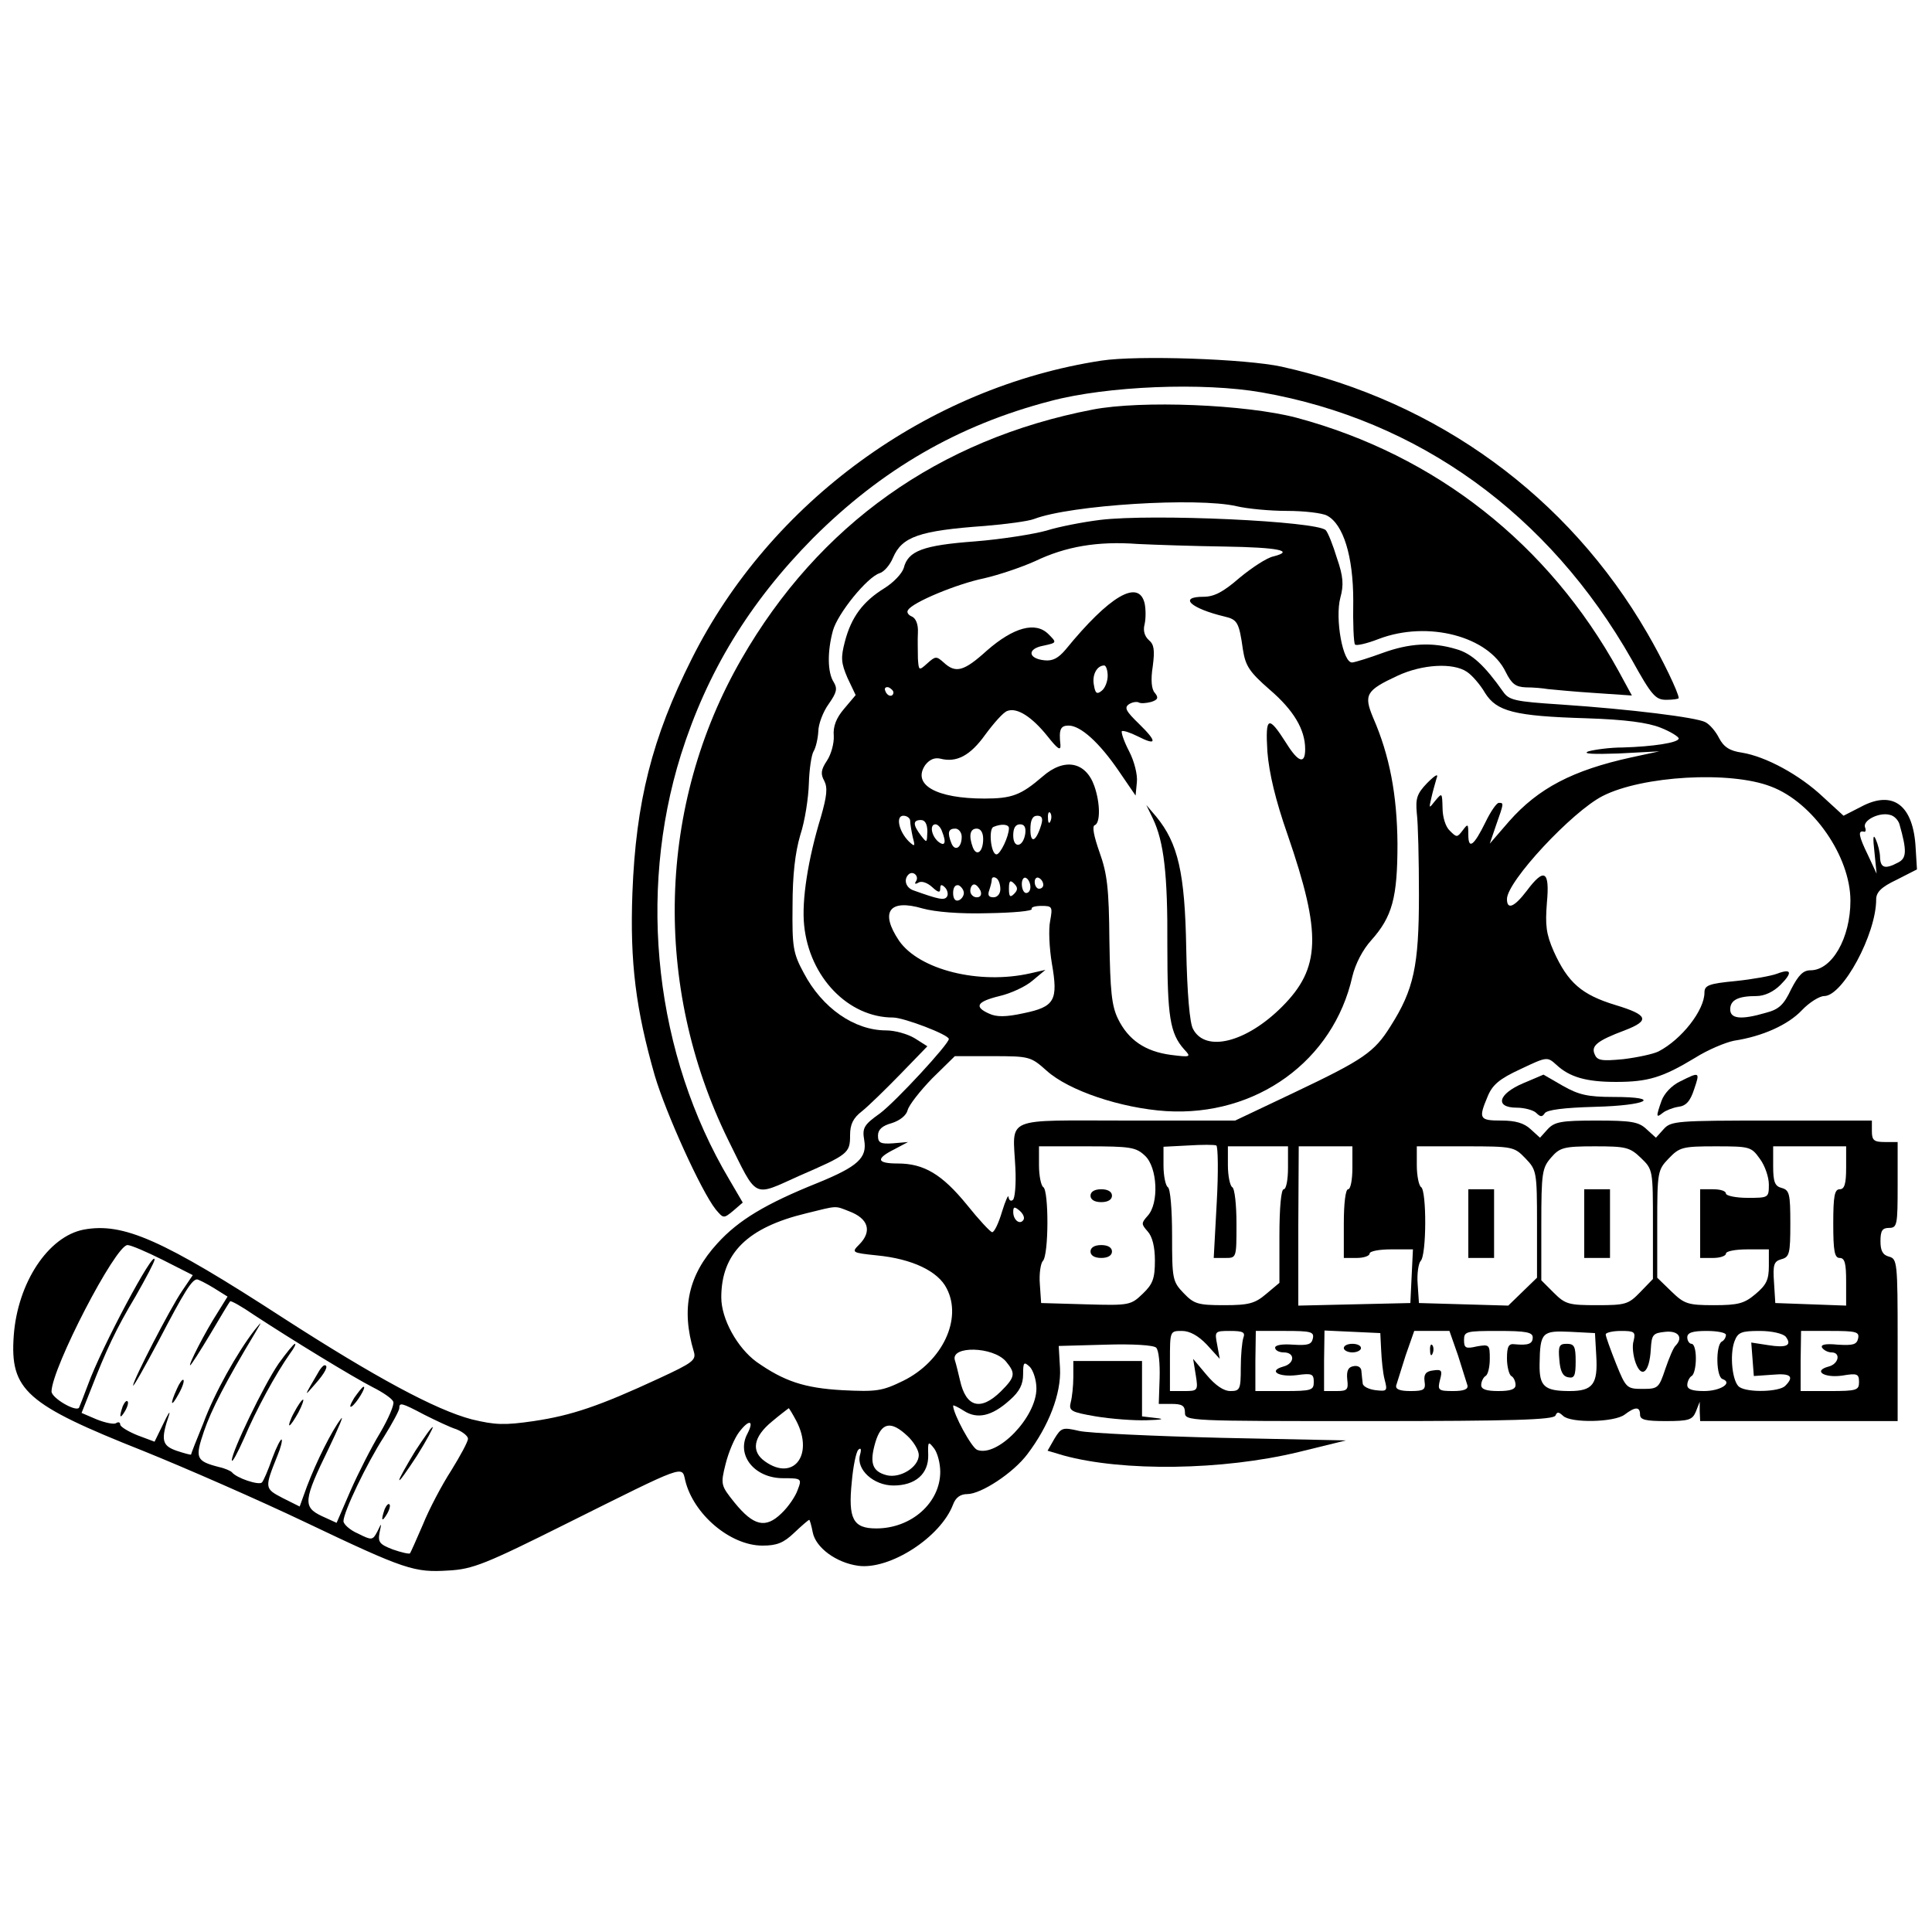 <?xml version="1.0" standalone="no"?>
<!DOCTYPE svg PUBLIC "-//W3C//DTD SVG 20010904//EN"
 "http://www.w3.org/TR/2001/REC-SVG-20010904/DTD/svg10.dtd">
<svg version="1.0" xmlns="http://www.w3.org/2000/svg"
 width="450pt" height="450pt" viewBox="0 0 450 450"
 preserveAspectRatio="xMidYMid meet">
<g transform="translate(0,450) scale(0.1,-0.1)"
fill="#000000" stroke="none">
<path d="M2565 3660 c-404 -62 -771 -329 -954 -695 -92 -183 -130 -333 -138
-545 -6 -162 8 -271 52 -425 26 -88 108 -269 142 -312 18 -21 18 -22 41 -3
l22 19 -31 53 c-173 291 -215 664 -113 990 61 193 159 354 307 504 161 161
339 264 554 320 132 35 355 44 492 20 365 -64 669 -283 862 -623 46 -83 55
-93 80 -93 16 0 29 2 29 4 0 12 -38 91 -73 151 -184 318 -488 540 -852 621
-83 18 -335 27 -420 14z"/>
<path d="M2545 3546 c-358 -69 -638 -268 -818 -581 -196 -340 -207 -761 -31
-1120 69 -139 56 -133 165 -84 115 50 119 53 119 95 0 25 7 40 28 56 15 12 55
51 90 87 l62 64 -30 19 c-17 10 -46 18 -66 18 -74 0 -149 52 -192 134 -25 46
-27 61 -26 156 0 72 6 124 18 165 11 33 19 87 20 120 1 33 6 67 11 75 5 8 10
29 11 46 0 17 11 46 24 64 19 27 21 36 12 51 -15 23 -15 72 -2 120 11 40 80
125 109 134 10 3 24 19 31 36 21 49 61 63 214 74 49 4 101 11 114 16 86 33
381 51 472 30 25 -6 78 -11 118 -11 40 0 82 -5 93 -11 38 -20 61 -95 61 -198
-1 -52 1 -98 4 -102 2 -4 28 2 56 13 114 43 255 6 295 -77 14 -28 23 -35 47
-36 17 0 40 -2 51 -4 11 -1 60 -6 108 -9 l88 -6 -31 57 c-163 296 -426 503
-750 590 -118 31 -361 41 -475 19z"/>
<path d="M2562 3289 c-40 -5 -97 -16 -125 -25 -29 -8 -103 -20 -166 -25 -121
-9 -156 -22 -166 -62 -4 -13 -24 -34 -45 -47 -50 -31 -77 -67 -92 -124 -10
-38 -9 -50 6 -85 l19 -40 -27 -32 c-18 -21 -26 -41 -24 -63 1 -17 -6 -43 -16
-58 -14 -21 -15 -31 -6 -47 8 -16 6 -35 -8 -84 -30 -98 -45 -194 -39 -252 12
-121 103 -215 207 -215 25 0 130 -40 130 -50 0 -12 -123 -145 -160 -173 -38
-27 -42 -34 -37 -63 7 -41 -15 -61 -108 -99 -122 -49 -185 -87 -234 -141 -68
-74 -85 -152 -55 -252 6 -20 -2 -26 -82 -63 -138 -64 -203 -86 -291 -99 -68
-10 -90 -9 -144 4 -84 22 -225 98 -439 236 -282 183 -373 223 -465 206 -83
-16 -154 -124 -163 -247 -9 -127 28 -160 303 -269 99 -40 268 -114 375 -165
235 -112 255 -118 335 -113 56 3 86 15 276 110 277 138 267 135 275 100 19
-79 105 -152 180 -152 33 0 49 6 74 30 18 17 33 30 35 30 1 0 5 -13 8 -29 7
-36 55 -71 106 -78 73 -10 192 66 221 143 6 16 17 24 33 24 32 0 107 49 140
93 50 66 79 141 76 200 l-3 52 109 3 c63 2 112 -1 118 -7 6 -6 9 -37 8 -71
l-2 -60 30 0 c24 0 31 -4 31 -20 0 -20 7 -20 429 -20 334 0 430 3 434 13 4 9
7 9 18 -1 18 -17 119 -15 143 3 25 19 36 19 36 0 0 -12 13 -15 60 -15 54 0 62
3 70 22 l9 23 0 -22 1 -23 230 0 230 0 0 189 c0 180 -1 189 -20 194 -15 4 -20
14 -20 36 0 24 4 31 20 31 19 0 20 7 20 100 l0 100 -30 0 c-25 0 -30 4 -30 25
l0 25 -233 0 c-222 0 -235 -1 -252 -20 l-18 -20 -22 20 c-18 17 -35 20 -117
20 -82 0 -97 -3 -113 -20 l-18 -20 -22 20 c-15 14 -35 20 -68 20 -51 0 -54 4
-32 56 11 27 27 41 77 64 61 29 62 29 83 10 31 -29 70 -40 139 -40 74 0 108
10 184 56 30 19 71 36 91 40 66 10 126 37 158 71 17 18 41 33 52 33 43 0 121
144 121 225 0 17 12 29 48 46 l47 24 -3 49 c-5 100 -52 137 -127 97 l-41 -21
-48 44 c-54 51 -133 94 -189 103 -28 4 -42 13 -53 34 -8 16 -22 32 -32 37 -21
11 -173 30 -336 41 -108 7 -121 10 -135 30 -43 61 -73 89 -109 99 -56 17 -109
14 -172 -9 -30 -11 -62 -21 -70 -22 -22 -3 -41 102 -28 151 8 29 7 49 -8 92
-9 30 -21 60 -26 65 -19 21 -403 39 -526 24z m290 -62 c125 -2 165 -10 114
-23 -15 -3 -50 -26 -79 -50 -38 -33 -59 -44 -84 -44 -59 0 -30 -27 49 -46 30
-7 34 -13 43 -77 6 -38 15 -52 62 -93 56 -48 83 -93 83 -139 0 -36 -16 -31
-44 14 -42 66 -49 63 -44 -20 4 -50 19 -113 47 -193 80 -232 77 -311 -13 -401
-83 -83 -178 -107 -207 -52 -8 13 -14 85 -16 187 -3 177 -19 246 -70 308 l-23
27 15 -31 c26 -54 35 -130 34 -297 0 -164 6 -204 39 -241 17 -18 16 -19 -31
-13 -60 8 -99 35 -123 84 -15 31 -18 65 -20 183 -1 120 -5 155 -23 205 -13 37
-18 61 -11 63 13 5 13 51 -1 91 -20 57 -70 67 -121 22 -50 -43 -71 -51 -135
-51 -112 0 -169 32 -138 78 10 13 22 18 35 15 38 -10 70 7 105 56 20 27 42 52
51 55 23 9 58 -14 94 -59 23 -29 31 -35 30 -20 -4 36 0 45 19 45 28 0 72 -40
117 -106 l39 -57 3 31 c2 17 -6 49 -18 72 -12 23 -19 44 -17 47 3 2 19 -3 37
-12 45 -23 46 -13 3 29 -31 30 -35 38 -23 46 8 5 18 6 22 4 5 -3 17 -2 29 1
16 5 18 10 9 21 -8 8 -10 31 -5 62 5 38 3 51 -9 61 -10 9 -14 22 -10 37 3 13
3 35 0 49 -14 57 -82 17 -184 -108 -17 -20 -30 -27 -49 -25 -39 4 -41 27 -3
34 32 7 32 7 12 27 -30 30 -81 16 -143 -38 -54 -49 -73 -54 -101 -28 -17 15
-19 15 -38 -2 -20 -18 -20 -17 -22 11 0 16 -1 43 0 61 1 19 -5 33 -14 37 -8 3
-13 10 -9 15 10 18 114 61 177 74 35 8 88 26 119 40 71 34 145 47 239 40 41
-2 132 -5 202 -6z m-272 -301 c0 -13 -6 -29 -14 -35 -11 -9 -15 -6 -18 13 -5
24 7 46 24 46 4 0 8 -11 8 -24z m837 9 c12 -8 31 -30 42 -49 27 -43 68 -54
236 -59 91 -3 143 -10 173 -22 23 -9 42 -21 42 -25 0 -10 -61 -19 -130 -21
-30 0 -66 -5 -80 -9 -16 -6 11 -7 70 -5 l95 5 -65 -14 c-137 -30 -217 -72
-285 -149 l-45 -52 15 44 c18 51 18 51 6 51 -5 0 -19 -20 -31 -45 -27 -55 -40
-65 -40 -29 0 26 -1 26 -13 10 -13 -17 -14 -17 -30 -1 -10 9 -17 32 -17 53 -1
36 -1 36 -17 17 -15 -19 -15 -19 -9 7 3 14 9 34 12 45 5 12 -2 9 -22 -11 -24
-25 -27 -36 -24 -70 3 -23 5 -108 5 -191 0 -165 -12 -220 -66 -305 -38 -61
-63 -78 -225 -155 l-137 -65 -252 0 c-291 0 -266 11 -260 -110 2 -38 -1 -72
-6 -75 -5 -4 -9 0 -10 7 0 7 -7 -8 -15 -34 -8 -27 -18 -48 -23 -48 -4 0 -31
29 -59 64 -58 71 -100 96 -161 96 -49 0 -52 11 -8 33 l32 17 -35 -3 c-29 -2
-35 1 -35 18 0 14 10 23 32 29 19 6 34 18 37 30 3 12 29 45 57 74 l53 52 88 0
c86 0 89 -1 126 -34 51 -46 172 -87 278 -94 210 -13 390 117 434 314 7 29 24
62 44 84 49 55 61 99 61 225 -1 113 -18 205 -57 294 -22 53 -16 63 57 97 58
27 130 31 162 9z m-1336 -48 c-1 -12 -15 -9 -19 4 -3 6 1 10 8 8 6 -3 11 -8
11 -12z m2044 -219 c98 -37 185 -163 185 -266 0 -87 -43 -162 -93 -162 -17 0
-28 -11 -45 -44 -17 -36 -28 -47 -59 -55 -58 -17 -83 -14 -83 8 0 22 19 31 61
31 19 0 40 10 56 26 29 29 26 39 -8 26 -13 -5 -57 -13 -96 -17 -63 -6 -73 -10
-73 -27 0 -41 -53 -109 -107 -137 -12 -6 -49 -14 -82 -18 -52 -5 -61 -3 -67
12 -8 19 6 31 70 55 60 23 55 36 -21 59 -79 24 -111 52 -144 125 -18 41 -20
61 -16 113 7 75 -6 83 -47 28 -29 -38 -46 -45 -46 -19 0 41 152 204 223 240
92 47 297 59 392 22z m-1678 -80 c-3 -8 -6 -5 -6 6 -1 11 2 17 5 13 3 -3 4
-12 1 -19z m1977 -7 c18 -63 17 -80 -3 -90 -30 -16 -41 -13 -42 12 0 12 -5 31
-10 42 -6 14 -7 4 -3 -30 l5 -50 -20 43 c-22 45 -24 58 -10 55 4 -2 6 3 3 10
-6 16 33 36 58 29 10 -2 19 -12 22 -21z m-2304 7 c0 -7 3 -24 6 -38 6 -22 5
-23 -9 -10 -24 24 -31 60 -13 60 9 0 16 -6 16 -12z m305 -10 c-12 -39 -25 -44
-25 -10 0 22 5 32 16 32 11 0 14 -6 9 -22z m-265 -15 c-1 -27 -1 -27 -15 -9
-19 25 -19 36 0 36 10 0 15 -10 15 -27z m34 1 c11 -27 7 -37 -9 -24 -16 14
-20 40 -6 40 5 0 12 -7 15 -16z m156 7 c0 -19 -20 -61 -29 -61 -13 0 -19 59
-7 64 19 8 36 6 36 -3z m38 -13 c-5 -32 -28 -35 -28 -4 0 17 5 26 16 26 10 0
14 -7 12 -22z m-148 -7 c0 -26 -16 -35 -24 -15 -10 25 -7 34 9 34 8 0 15 -9
15 -19z m50 -5 c0 -30 -15 -42 -24 -20 -10 27 -7 44 9 44 9 0 15 -9 15 -24z
m-156 -98 c-5 -7 -2 -8 5 -4 7 5 21 0 32 -10 14 -13 19 -14 19 -4 0 10 3 11
11 3 6 -6 8 -16 5 -21 -6 -10 -19 -7 -78 14 -18 6 -24 25 -12 37 10 10 25 -3
18 -15z m196 -19 c0 -11 -7 -19 -16 -19 -11 0 -14 5 -10 16 3 9 6 20 6 25 0 6
5 7 10 4 6 -3 10 -15 10 -26z m70 5 c0 -8 -4 -14 -10 -14 -5 0 -10 9 -10 21 0
11 5 17 10 14 6 -3 10 -13 10 -21z m30 5 c0 -5 -4 -9 -10 -9 -5 0 -10 7 -10
16 0 8 5 12 10 9 6 -3 10 -10 10 -16z m-68 -21 c-9 -9 -12 -7 -12 12 0 19 3
21 12 12 9 -9 9 -15 0 -24z m-117 2 c0 -7 -6 -15 -12 -17 -8 -3 -13 4 -13 17
0 13 5 20 13 18 6 -3 12 -11 12 -18z m39 5 c3 -9 0 -15 -9 -15 -8 0 -15 7 -15
15 0 8 4 15 9 15 5 0 11 -7 15 -15z m18 -52 c58 1 104 5 101 10 -2 4 8 7 23 7
25 0 26 -2 20 -35 -4 -19 -2 -63 4 -99 15 -86 7 -101 -66 -116 -41 -9 -63 -9
-80 -1 -36 16 -29 28 24 41 26 6 61 22 77 36 l30 25 -35 -8 c-119 -27 -259 8
-306 76 -45 67 -23 98 55 75 29 -8 86 -13 153 -11z m532 -674 l-7 -129 27 0
c26 0 26 0 26 79 0 44 -4 83 -10 86 -5 3 -10 26 -10 51 l0 44 70 0 70 0 0 -50
c0 -27 -4 -50 -10 -50 -6 0 -10 -43 -10 -109 l0 -109 -31 -26 c-26 -22 -40
-26 -98 -26 -61 0 -70 3 -94 28 -26 27 -27 33 -27 134 0 61 -4 110 -10 113 -5
3 -10 26 -10 50 l0 44 58 3 c31 2 61 2 65 0 4 -2 5 -62 1 -133z m-167 109 c29
-27 33 -111 6 -140 -15 -17 -15 -19 0 -36 11 -12 17 -36 17 -68 0 -42 -5 -55
-28 -77 -28 -27 -31 -28 -133 -25 l-104 3 -3 44 c-2 24 2 49 7 54 14 14 14
164 1 172 -5 3 -10 26 -10 51 l0 44 112 0 c101 0 114 -2 135 -22z m483 -28 c0
-27 -4 -50 -10 -50 -6 0 -10 -33 -10 -80 l0 -80 30 0 c17 0 30 5 30 10 0 6 23
10 50 10 l51 0 -3 -62 -3 -63 -131 -3 -130 -3 0 186 1 185 62 0 63 0 0 -50z
m403 22 c26 -27 27 -31 27 -153 l0 -125 -33 -32 -34 -33 -104 3 -104 3 -3 44
c-2 24 2 49 7 54 14 14 14 164 1 172 -5 3 -10 26 -10 51 l0 44 113 0 c111 0
114 -1 140 -28z m269 1 c28 -27 28 -28 28 -155 l0 -127 -30 -31 c-27 -28 -34
-30 -100 -30 -66 0 -74 2 -101 29 l-29 29 0 130 c0 121 2 132 23 156 20 23 29
26 101 26 73 0 82 -2 108 -27z m277 -2 c12 -16 21 -43 21 -60 0 -31 -1 -31
-50 -31 -27 0 -50 5 -50 10 0 6 -13 10 -30 10 l-30 0 0 -80 0 -80 30 0 c17 0
30 5 30 10 0 6 23 10 50 10 l50 0 0 -39 c0 -32 -6 -44 -31 -65 -26 -22 -40
-26 -97 -26 -61 0 -69 3 -99 32 l-33 32 0 125 c0 122 1 126 27 153 25 26 32
28 109 28 80 0 83 -1 103 -29z m201 -21 c0 -38 -4 -50 -15 -50 -12 0 -15 -16
-15 -80 0 -64 3 -80 15 -80 12 0 15 -13 15 -55 l0 -56 -82 3 -83 3 -3 48 c-3
42 0 49 17 54 19 5 21 13 21 83 0 69 -2 78 -20 83 -16 4 -20 14 -20 51 l0 46
85 0 85 0 0 -50z m-2323 -101 c46 -17 55 -47 24 -78 -18 -18 -17 -19 41 -25
83 -8 143 -37 163 -77 37 -71 -10 -170 -101 -215 -49 -24 -62 -26 -142 -22
-89 5 -136 21 -200 66 -45 33 -82 100 -82 150 0 103 61 163 198 196 73 18 66
18 99 5z m407 -20 c-8 -13 -24 -1 -24 18 0 13 3 13 15 3 8 -7 12 -16 9 -21z
m-2004 -94 l69 -35 -25 -37 c-28 -41 -114 -208 -114 -220 0 -5 27 43 60 105
59 113 77 142 89 142 3 0 21 -9 39 -20 l32 -20 -23 -37 c-29 -45 -69 -123 -64
-123 2 0 23 33 47 73 23 39 44 74 46 76 2 2 27 -12 56 -32 90 -59 231 -145
276 -168 24 -12 46 -27 48 -34 3 -6 -11 -39 -31 -73 -20 -33 -51 -94 -69 -135
l-32 -74 -35 16 c-44 21 -42 37 16 156 24 50 37 81 29 70 -21 -27 -57 -99 -79
-157 l-17 -47 -40 20 c-42 22 -42 23 -12 98 8 19 12 36 10 38 -2 2 -12 -17
-22 -44 -9 -26 -20 -52 -24 -56 -7 -7 -59 10 -70 24 -3 3 -16 9 -30 12 -54 14
-56 21 -35 83 17 50 51 116 119 229 17 29 17 29 -1 7 -41 -53 -94 -148 -119
-216 -16 -39 -29 -72 -29 -74 -1 -1 -16 3 -34 9 -34 12 -37 25 -17 84 3 11 -3
1 -14 -22 l-20 -41 -40 15 c-22 9 -40 20 -40 25 0 5 -4 7 -10 3 -5 -3 -25 1
-45 9 l-35 15 21 53 c37 95 59 142 105 219 24 42 44 80 44 85 0 27 -124 -205
-155 -291 -10 -27 -20 -52 -21 -54 -8 -10 -64 23 -64 38 1 55 149 341 177 341
8 0 45 -16 83 -35z m2431 -197 l30 -33 -6 33 c-6 31 -6 32 30 32 30 0 36 -3
31 -16 -3 -9 -6 -40 -6 -70 0 -50 -2 -54 -24 -54 -16 0 -35 13 -56 38 l-31 37
6 -37 c6 -37 5 -38 -27 -38 l-33 0 0 70 c0 70 0 70 28 70 18 0 38 -11 58 -32z
m247 15 c-3 -15 -12 -17 -46 -15 -26 2 -42 -1 -42 -7 0 -6 9 -11 20 -11 27 0
26 -26 -1 -33 -36 -10 -11 -25 31 -20 36 5 40 3 40 -16 0 -19 -5 -21 -68 -21
l-68 0 0 70 1 70 68 0 c60 0 68 -2 65 -17z m159 -28 c1 -22 4 -53 8 -68 7 -27
6 -28 -21 -25 -16 2 -30 9 -30 16 -1 6 -2 19 -3 28 0 9 -8 14 -18 12 -13 -2
-17 -11 -15 -31 3 -24 0 -27 -25 -27 l-29 0 0 70 1 71 65 -3 65 -3 2 -40z
m179 -12 c10 -32 20 -64 22 -70 2 -9 -9 -13 -33 -13 -35 0 -37 2 -31 26 6 22
4 25 -16 22 -17 -2 -22 -9 -20 -25 3 -20 -1 -23 -33 -23 -24 0 -35 4 -33 13 2
6 12 38 22 70 l20 57 41 0 41 0 20 -57z m174 42 c0 -15 -10 -19 -42 -16 -14 2
-18 -5 -18 -33 0 -19 5 -38 10 -41 6 -3 10 -13 10 -21 0 -10 -12 -14 -40 -14
-28 0 -40 4 -40 14 0 8 5 18 10 21 6 3 10 22 10 40 0 33 -1 34 -30 29 -26 -6
-30 -4 -30 15 0 20 5 21 80 21 64 0 80 -3 80 -15z m148 -43 c4 -66 -8 -82 -62
-82 -59 0 -71 11 -70 63 1 74 6 78 71 75 l58 -3 3 -53z m87 35 c-4 -12 -1 -36
5 -52 14 -37 32 -21 35 32 2 35 5 38 34 41 30 3 42 -13 24 -32 -5 -4 -15 -28
-24 -54 -15 -45 -17 -47 -53 -47 -37 0 -39 2 -62 59 -13 33 -24 63 -24 68 0 4
16 8 35 8 32 0 35 -2 30 -23z m215 14 c0 -6 -4 -13 -10 -16 -14 -9 -13 -82 2
-87 25 -9 -5 -28 -43 -28 -27 0 -39 4 -39 14 0 8 5 18 10 21 6 3 10 22 10 41
0 19 -4 34 -10 34 -5 0 -10 7 -10 15 0 11 12 15 45 15 25 0 45 -4 45 -9z m139
-4 c16 -21 2 -27 -41 -20 l-39 6 3 -39 3 -39 43 3 c43 4 52 -4 30 -26 -14 -14
-86 -16 -106 -3 -17 10 -24 75 -12 107 8 21 16 24 59 24 28 0 53 -6 60 -13z
m169 -4 c-3 -15 -12 -17 -47 -15 -30 3 -41 0 -37 -7 4 -6 14 -11 22 -11 22 0
17 -27 -7 -33 -37 -10 -10 -27 32 -21 35 6 39 4 39 -15 0 -19 -5 -21 -68 -21
l-68 0 0 70 1 70 68 0 c60 0 68 -2 65 -17z m-1985 -54 c23 -28 22 -36 -12 -70
-47 -46 -81 -37 -95 26 -4 17 -9 38 -12 47 -10 34 89 32 119 -3z m71 -63 c0
-67 -91 -161 -138 -143 -13 5 -56 84 -56 103 0 2 11 -3 25 -12 31 -20 65 -13
107 25 23 20 31 37 31 60 0 29 2 30 16 17 8 -9 15 -31 15 -50z m-1426 -61 c26
-13 59 -29 75 -34 15 -6 27 -16 27 -22 0 -7 -18 -40 -39 -74 -22 -34 -52 -91
-66 -126 -15 -35 -29 -66 -30 -67 -2 -2 -20 2 -40 9 -31 12 -35 17 -31 39 5
24 5 24 -5 3 -11 -21 -13 -21 -45 -5 -19 8 -34 22 -34 29 0 21 54 134 94 196
20 32 36 62 36 67 0 14 5 13 58 -15z m867 -15 c41 -79 -7 -141 -73 -94 -33 23
-28 57 16 93 20 17 38 30 39 31 1 0 9 -13 18 -30z m-114 -29 c-27 -50 16 -104
83 -104 43 0 44 -1 34 -27 -5 -15 -22 -40 -38 -55 -37 -36 -65 -29 -109 25
-32 40 -33 42 -21 90 7 28 21 61 32 75 23 30 35 27 19 -4z m373 -6 c14 -13 26
-33 26 -44 0 -28 -43 -55 -75 -47 -34 9 -40 29 -26 77 14 46 36 51 75 14z m76
-83 c0 -72 -67 -132 -149 -132 -54 0 -66 22 -57 109 3 35 10 69 15 74 6 6 8 2
4 -12 -9 -34 32 -71 78 -71 51 0 82 27 81 71 -1 32 0 33 14 15 8 -11 14 -35
14 -54z"/>
<path d="M2540 1715 c0 -9 9 -15 25 -15 16 0 25 6 25 15 0 9 -9 15 -25 15 -16
0 -25 -6 -25 -15z"/>
<path d="M2540 1585 c0 -9 9 -15 25 -15 16 0 25 6 25 15 0 9 -9 15 -25 15 -16
0 -25 -6 -25 -15z"/>
<path d="M3420 1650 l0 -80 30 0 30 0 0 80 0 80 -30 0 -30 0 0 -80z"/>
<path d="M3690 1650 l0 -80 30 0 30 0 0 80 0 80 -30 0 -30 0 0 -80z"/>
<path d="M649 1324 c-35 -51 -109 -205 -109 -225 0 -8 13 16 29 52 27 64 73
149 107 197 9 12 14 22 11 22 -3 0 -20 -21 -38 -46z"/>
<path d="M744 1308 c-37 -63 -37 -63 -11 -33 25 28 33 45 23 45 -3 0 -8 -6
-12 -12z"/>
<path d="M412 1265 c-17 -37 -14 -45 4 -12 9 16 14 31 11 33 -2 2 -9 -7 -15
-21z"/>
<path d="M825 1244 c-9 -15 -12 -23 -6 -20 11 7 35 46 28 46 -3 0 -12 -12 -22
-26z"/>
<path d="M286 1225 c-9 -26 -7 -32 5 -12 6 10 9 21 6 23 -2 3 -7 -2 -11 -11z"/>
<path d="M685 1210 c-9 -16 -13 -30 -11 -30 3 0 12 14 21 30 9 17 13 30 11 30
-3 0 -12 -13 -21 -30z"/>
<path d="M3130 1360 c0 -5 9 -10 20 -10 11 0 20 5 20 10 0 6 -9 10 -20 10 -11
0 -20 -4 -20 -10z"/>
<path d="M3331 1354 c0 -11 3 -14 6 -6 3 7 2 16 -1 19 -3 4 -6 -2 -5 -13z"/>
<path d="M3632 1333 c2 -27 8 -39 21 -41 14 -3 17 4 17 37 0 35 -3 41 -21 41
-17 0 -20 -5 -17 -37z"/>
<path d="M967 1120 c-20 -33 -37 -63 -37 -67 0 -5 18 21 41 56 22 35 38 65 37
67 -2 2 -20 -24 -41 -56z"/>
<path d="M896 985 c-9 -26 -7 -32 5 -12 6 10 9 21 6 23 -2 3 -7 -2 -11 -11z"/>
<path d="M3548 1977 c-59 -25 -67 -57 -15 -57 18 0 39 -6 45 -12 10 -10 14
-10 20 -1 5 8 45 13 117 15 122 3 159 23 43 23 -60 0 -81 5 -118 26 l-45 26
-47 -20z"/>
<path d="M3913 1981 c-19 -9 -37 -28 -43 -45 -13 -37 -13 -41 3 -28 6 5 23 12
36 14 18 2 28 13 37 41 14 41 13 41 -33 18z"/>
<path d="M2500 1293 c0 -21 -3 -48 -6 -59 -5 -20 0 -23 58 -33 36 -6 89 -10
119 -9 36 1 43 3 22 5 l-33 4 0 65 0 64 -80 0 -80 0 0 -37z"/>
<path d="M2456 1149 l-16 -28 37 -11 c138 -38 371 -35 548 8 l110 27 -290 6
c-159 4 -309 11 -331 16 -39 9 -42 8 -58 -18z"/>
</g>
</svg>
